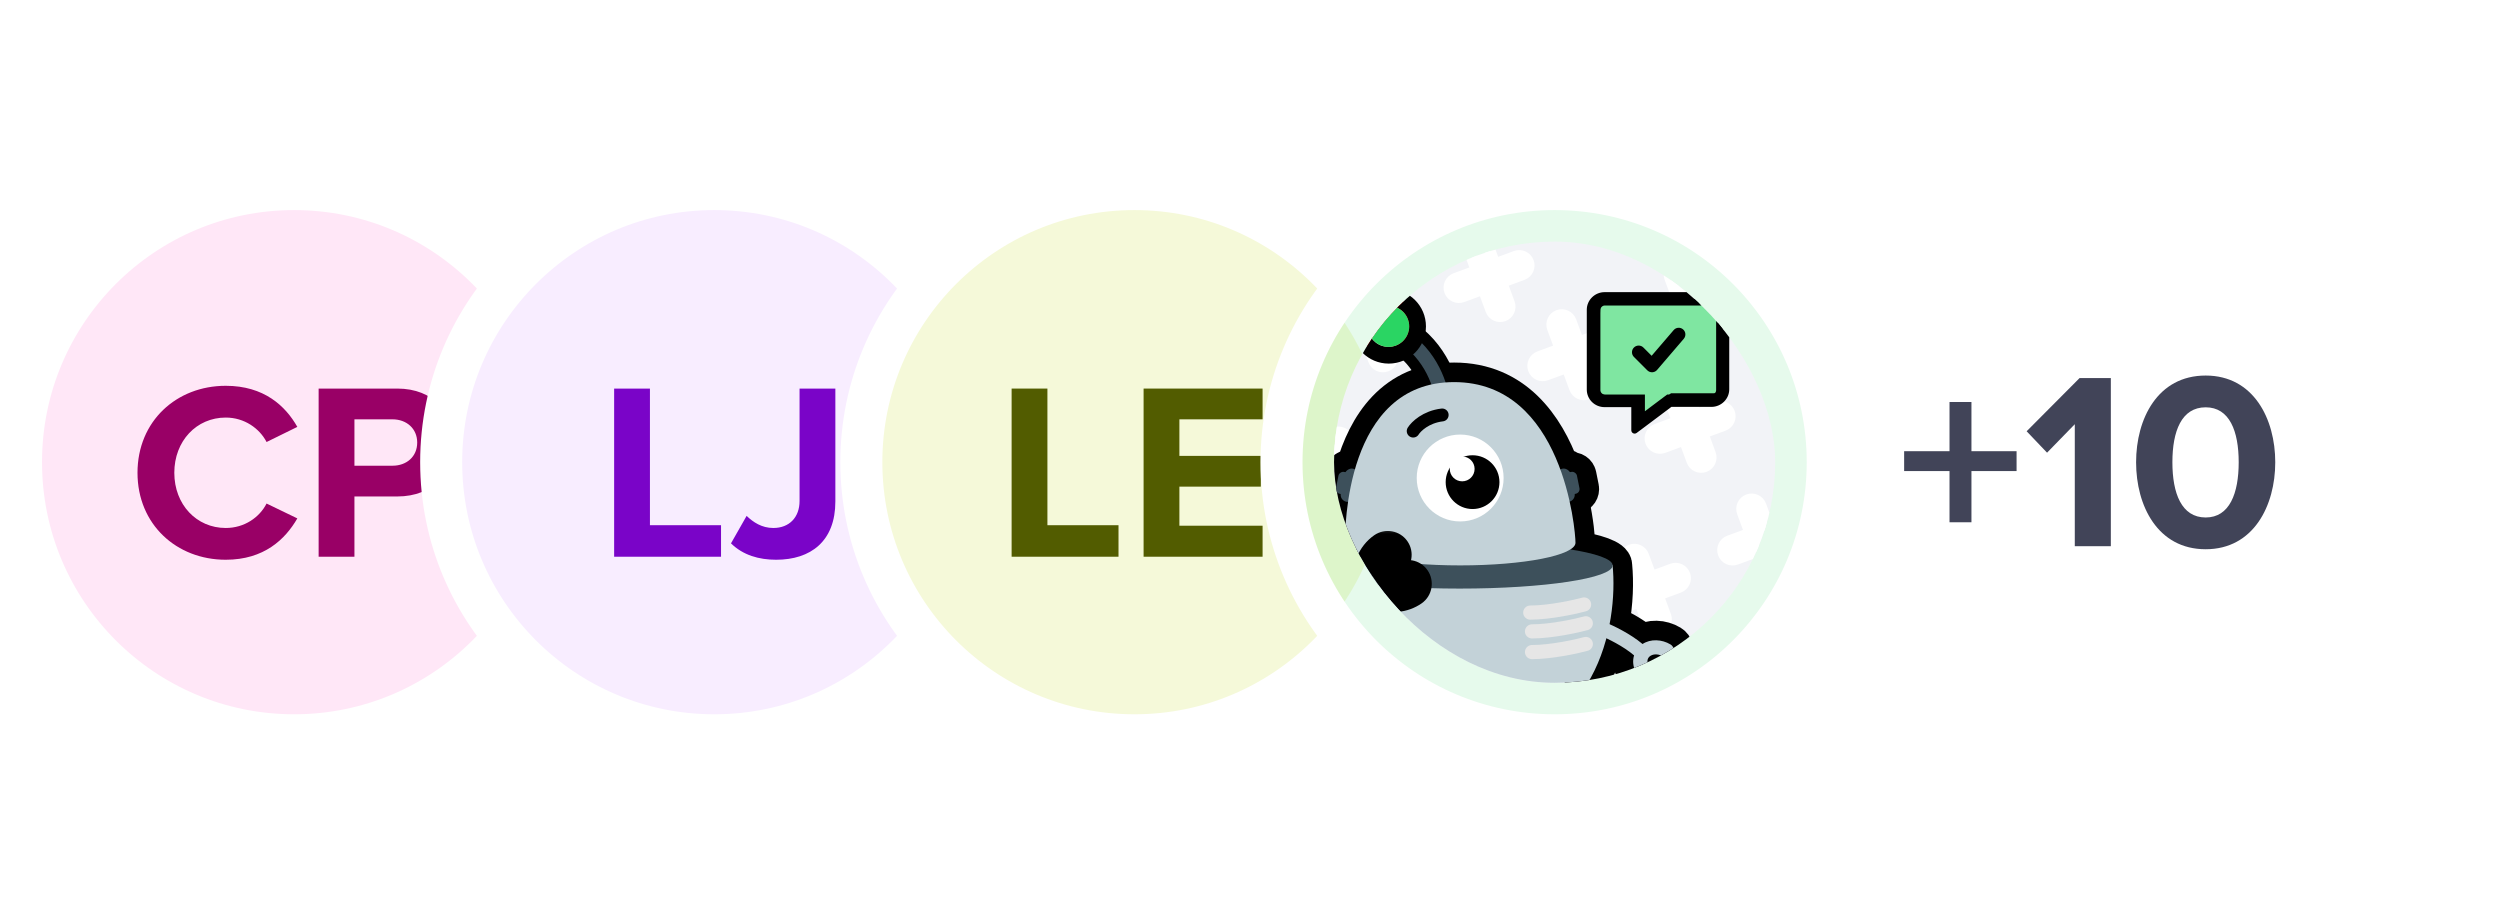 <svg width="119" height="44" viewBox="0 0 119 44" fill="none" xmlns="http://www.w3.org/2000/svg">
<rect width="119" height="44" fill="white"/>
<circle cx="14" cy="22" r="13" fill="white"/>
<circle cx="14" cy="22" r="13" fill="#FF33BB" fill-opacity="0.12"/>
<circle cx="14" cy="22" r="13" stroke="white" stroke-width="2"/>
<path d="M10.745 26.644C8.405 26.644 6.545 24.964 6.545 22.504C6.545 20.044 8.405 18.364 10.745 18.364C12.569 18.364 13.589 19.324 14.153 20.32L12.689 21.04C12.353 20.392 11.633 19.876 10.745 19.876C9.353 19.876 8.297 20.992 8.297 22.504C8.297 24.016 9.353 25.132 10.745 25.132C11.633 25.132 12.353 24.628 12.689 23.968L14.153 24.676C13.577 25.672 12.569 26.644 10.745 26.644ZM15.167 26.5V18.496H18.911C20.651 18.496 21.599 19.672 21.599 21.076C21.599 22.468 20.639 23.632 18.911 23.632H16.871V26.5H15.167ZM19.859 21.064C19.859 20.404 19.355 19.96 18.683 19.96H16.871V22.168H18.683C19.355 22.168 19.859 21.736 19.859 21.064Z" fill="#990066"/>
<circle cx="34" cy="22" r="13" fill="white"/>
<circle cx="34" cy="22" r="13" fill="#C169FC" fill-opacity="0.12"/>
<circle cx="34" cy="22" r="13" stroke="white" stroke-width="2"/>
<path d="M29.233 26.5V18.496H30.937V25H34.321V26.5H29.233ZM34.795 25.864L35.539 24.556C35.851 24.856 36.259 25.132 36.811 25.132C37.567 25.132 38.059 24.628 38.059 23.848V18.496H39.763V23.872C39.763 25.768 38.587 26.644 36.943 26.644C36.127 26.644 35.371 26.428 34.795 25.864Z" fill="#7A04C8"/>
<circle cx="54" cy="22" r="13" fill="white"/>
<circle cx="54" cy="22" r="13" fill="#BED600" fill-opacity="0.15"/>
<circle cx="54" cy="22" r="13" stroke="white" stroke-width="2"/>
<path d="M48.153 26.5V18.496H49.857V25H53.241V26.5H48.153ZM54.435 26.5V18.496H60.099V19.96H56.139V21.7H60.015V23.164H56.139V25.024H60.099V26.5H54.435Z" fill="#525C00"/>
<circle cx="74" cy="22" r="13" fill="#2AD563" fill-opacity="0.12" stroke="white" stroke-width="2"/>
<g clip-path="url(#clip0_14368_26074)">
<rect x="63.5" y="11.5" width="21" height="21" rx="10.5" fill="#F2F3F7"/>
<path d="M66.892 15.465C67.133 15.376 67.257 15.109 67.168 14.868C67.079 14.628 66.813 14.503 66.571 14.592L65.573 14.959L65.205 13.961C65.117 13.72 64.849 13.597 64.608 13.685C64.367 13.774 64.243 14.041 64.332 14.283L64.7 15.28L63.702 15.648C63.46 15.737 63.337 16.005 63.426 16.245C63.515 16.486 63.782 16.61 64.023 16.521L65.021 16.154L65.388 17.151C65.477 17.393 65.745 17.516 65.986 17.427C66.227 17.338 66.35 17.071 66.261 16.83L65.894 15.832L66.892 15.465Z" fill="white" stroke="white" stroke-width="0.532"/>
<path d="M72.474 13.072C72.716 12.983 72.839 12.716 72.75 12.475C72.662 12.235 72.395 12.11 72.153 12.199L71.155 12.567L70.788 11.569C70.699 11.328 70.432 11.204 70.191 11.293C69.95 11.382 69.826 11.649 69.915 11.89L70.282 12.888L69.284 13.255C69.043 13.344 68.92 13.612 69.008 13.853C69.097 14.094 69.365 14.217 69.606 14.128L70.603 13.761L70.971 14.759C71.06 15.001 71.327 15.123 71.568 15.035C71.809 14.946 71.933 14.678 71.844 14.438L71.477 13.44L72.474 13.072Z" fill="white" stroke="white" stroke-width="0.532"/>
<path d="M65.828 22.376C66.07 22.287 66.193 22.02 66.104 21.779C66.016 21.539 65.749 21.414 65.507 21.503L64.509 21.87L64.142 20.872C64.053 20.631 63.785 20.508 63.545 20.597C63.304 20.685 63.18 20.953 63.269 21.194L63.636 22.192L62.638 22.559C62.397 22.648 62.274 22.916 62.362 23.156C62.451 23.398 62.719 23.521 62.96 23.432L63.958 23.065L64.325 24.063C64.414 24.304 64.681 24.427 64.922 24.339C65.163 24.25 65.287 23.982 65.198 23.741L64.831 22.743L65.828 22.376Z" fill="white" stroke="white" stroke-width="0.532"/>
<path d="M71.411 19.984C71.652 19.895 71.776 19.628 71.687 19.387C71.599 19.147 71.332 19.022 71.09 19.111L70.092 19.478L69.724 18.48C69.636 18.239 69.368 18.116 69.127 18.204C68.886 18.293 68.763 18.561 68.851 18.802L69.219 19.799L68.221 20.167C67.979 20.256 67.856 20.524 67.945 20.764C68.034 21.005 68.301 21.129 68.542 21.04L69.54 20.673L69.907 21.671C69.996 21.912 70.264 22.035 70.505 21.946C70.746 21.858 70.869 21.59 70.781 21.349L70.413 20.351L71.411 19.984Z" fill="white" stroke="white" stroke-width="0.532"/>
<path d="M76.461 16.794C76.703 16.705 76.826 16.438 76.737 16.197C76.649 15.957 76.382 15.832 76.14 15.921L75.142 16.288L74.775 15.29C74.686 15.049 74.418 14.926 74.177 15.014C73.937 15.103 73.813 15.37 73.902 15.612L74.269 16.609L73.271 16.977C73.03 17.066 72.907 17.334 72.995 17.574C73.084 17.815 73.352 17.939 73.593 17.85L74.59 17.483L74.958 18.48C75.047 18.722 75.314 18.845 75.555 18.756C75.796 18.668 75.919 18.4 75.831 18.159L75.463 17.161L76.461 16.794Z" fill="white" stroke="white" stroke-width="0.532"/>
<path d="M82.043 14.401C82.285 14.312 82.408 14.046 82.319 13.804C82.231 13.564 81.964 13.439 81.722 13.528L80.724 13.896L80.357 12.898C80.268 12.657 80.001 12.533 79.76 12.622C79.519 12.711 79.395 12.978 79.484 13.219L79.851 14.217L78.853 14.584C78.612 14.673 78.489 14.941 78.577 15.182C78.666 15.423 78.934 15.546 79.175 15.457L80.172 15.09L80.54 16.088C80.629 16.33 80.896 16.453 81.137 16.364C81.378 16.275 81.502 16.007 81.413 15.767L81.046 14.769L82.043 14.401Z" fill="white" stroke="white" stroke-width="0.532"/>
<path d="M82.044 20.25C82.285 20.161 82.409 19.894 82.32 19.652C82.231 19.412 81.965 19.287 81.722 19.377L80.725 19.744L80.357 18.746C80.269 18.505 80.001 18.382 79.76 18.47C79.519 18.559 79.395 18.826 79.484 19.067L79.852 20.065L78.854 20.433C78.612 20.521 78.489 20.79 78.578 21.03C78.667 21.271 78.934 21.394 79.175 21.306L80.173 20.938L80.54 21.936C80.629 22.178 80.897 22.301 81.138 22.212C81.379 22.123 81.502 21.856 81.413 21.615L81.046 20.617L82.044 20.25Z" fill="white" stroke="white" stroke-width="0.532"/>
<path d="M87.625 17.857C87.867 17.768 87.99 17.502 87.901 17.26C87.813 17.02 87.546 16.895 87.304 16.984L86.306 17.352L85.939 16.354C85.85 16.113 85.582 15.989 85.341 16.078C85.101 16.167 84.977 16.434 85.066 16.675L85.433 17.673L84.435 18.04C84.194 18.129 84.071 18.397 84.159 18.638C84.248 18.879 84.516 19.002 84.757 18.913L85.754 18.546L86.122 19.544C86.211 19.785 86.478 19.908 86.719 19.82C86.96 19.731 87.084 19.463 86.995 19.222L86.627 18.225L87.625 17.857Z" fill="white" stroke="white" stroke-width="0.532"/>
<path d="M79.917 27.958C80.158 27.869 80.282 27.603 80.193 27.361C80.104 27.121 79.838 26.996 79.596 27.085L78.598 27.453L78.23 26.455C78.141 26.214 77.874 26.09 77.633 26.179C77.392 26.268 77.268 26.535 77.357 26.776L77.725 27.774L76.727 28.141C76.485 28.23 76.362 28.498 76.451 28.739C76.54 28.98 76.807 29.103 77.048 29.015L78.046 28.647L78.413 29.645C78.502 29.887 78.77 30.009 79.011 29.921C79.252 29.832 79.375 29.564 79.286 29.323L78.919 28.326L79.917 27.958Z" fill="white" stroke="white" stroke-width="0.532"/>
<path d="M85.5 25.566C85.741 25.477 85.864 25.21 85.775 24.969C85.687 24.729 85.42 24.604 85.178 24.693L84.18 25.06L83.813 24.062C83.724 23.821 83.457 23.698 83.216 23.787C82.975 23.875 82.851 24.143 82.94 24.384L83.307 25.382L82.309 25.749C82.068 25.838 81.945 26.106 82.034 26.346C82.122 26.588 82.39 26.711 82.631 26.622L83.629 26.255L83.996 27.253C84.085 27.494 84.353 27.617 84.593 27.529C84.835 27.44 84.958 27.172 84.869 26.931L84.502 25.933L85.5 25.566Z" fill="white" stroke="white" stroke-width="0.532"/>
<path d="M64.114 25.836C64.114 24.93 64.192 24.593 64.262 23.875C63.589 23.609 64.014 22.317 64.114 22.384C64.191 22.318 64.297 22.287 64.403 22.308C64.436 22.315 64.466 22.326 64.494 22.341C65.073 20.322 66.358 18.188 69.215 18.188C72.073 18.188 73.535 20.324 74.272 22.344C74.302 22.328 74.335 22.315 74.371 22.308C74.518 22.279 74.664 22.35 74.734 22.475L74.799 22.462C74.92 22.437 75.038 22.516 75.063 22.638L75.183 23.238C75.207 23.36 75.129 23.478 75.007 23.502L74.957 23.512C74.976 23.675 74.873 23.828 74.716 23.875C74.939 24.873 74.993 25.654 74.993 25.836C74.993 25.946 74.909 26.052 74.752 26.153C75.998 26.351 76.763 26.618 76.763 26.913C76.763 26.918 76.763 26.922 76.762 26.926C76.836 27.698 76.814 28.684 76.617 29.712C77.029 29.895 77.683 30.234 78.186 30.655C78.568 30.402 79.105 30.428 79.516 30.675C79.676 30.771 79.727 30.978 79.632 31.137C79.536 31.296 79.329 31.348 79.17 31.252C78.847 31.059 78.552 31.166 78.46 31.32C78.367 31.475 78.411 31.786 78.734 31.979C78.893 32.075 78.945 32.282 78.849 32.441C78.753 32.601 78.546 32.652 78.387 32.557C77.916 32.274 77.624 31.711 77.783 31.196C77.389 30.858 76.851 30.563 76.465 30.382C75.902 32.501 74.541 34.641 71.709 35.347L71.771 35.696C71.956 36.728 71.34 37.718 70.367 38.029C70.436 38.029 70.509 38.022 70.584 38.008L69.964 38.119C68.233 38.428 67.237 36.889 67.598 35.642C67.6 35.543 67.608 35.445 67.623 35.349C63.27 34.228 62.172 29.466 62.188 26.919L62.192 26.919L62.191 26.916L62.191 26.913C62.191 26.691 62.627 26.483 63.377 26.31L63.375 26.307" stroke="black" stroke-width="1.861" stroke-linecap="round" stroke-linejoin="round"/>
<path fill-rule="evenodd" clip-rule="evenodd" d="M78.733 31.979C78.892 32.075 78.944 32.282 78.848 32.441C78.752 32.601 78.546 32.652 78.386 32.557C77.915 32.274 77.623 31.711 77.782 31.196C77.269 30.756 76.512 30.389 76.163 30.251L76.409 29.625C76.773 29.768 77.586 30.153 78.185 30.655C78.567 30.402 79.104 30.428 79.515 30.675C79.675 30.771 79.727 30.978 79.631 31.137C79.535 31.296 79.328 31.348 79.169 31.252C78.846 31.059 78.551 31.166 78.459 31.32C78.366 31.475 78.41 31.786 78.733 31.979Z" fill="#C3D2D8"/>
<path d="M68.648 18.997C68.567 18.254 67.993 16.572 66.348 15.791" stroke="black" stroke-width="1.736"/>
<path d="M68.648 18.997C68.567 18.254 67.993 16.572 66.348 15.791" stroke="#3D505B" stroke-width="0.673"/>
<circle cx="0.974" cy="0.974" r="1.373" transform="matrix(-1 0 0 1 67.078 14.562)" fill="#EB1414" stroke="black" stroke-width="0.797"/>
<g filter="url(#filter0_f_14368_26074)">
<circle cx="66.079" cy="15.536" r="0.974" fill="#7FE6A1"/>
</g>
<circle cx="0.974" cy="0.974" r="0.974" transform="matrix(-1 0 0 1 67.078 14.562)" fill="#2AD563"/>
<rect width="0.678" height="1.606" rx="0.337" transform="matrix(-0.981 -0.196 -0.196 0.981 64.735 22.375)" fill="#3D505B"/>
<rect width="0.678" height="1.061" rx="0.224" transform="matrix(-0.981 -0.196 -0.196 0.981 64.42 22.551)" fill="#3D505B"/>
<rect x="74.038" y="22.375" width="0.678" height="1.606" rx="0.337" transform="rotate(-11.329 74.038 22.375)" fill="#3D505B"/>
<rect x="74.353" y="22.551" width="0.678" height="1.061" rx="0.224" transform="rotate(-11.329 74.353 22.551)" fill="#3D505B"/>
<path d="M69.835 35.586C76.042 35.449 77.038 29.715 76.759 26.896L62.188 26.919C62.169 29.852 63.628 35.724 69.835 35.586Z" fill="#C3D2D8"/>
<ellipse cx="7.286" cy="1.103" rx="7.286" ry="1.103" transform="matrix(-1 0 0 1 76.763 25.811)" fill="#3D505B"/>
<path d="M75.403 28.773C74.993 28.889 73.754 29.159 72.84 29.159" stroke="#E6E6E6" stroke-width="0.673" stroke-linecap="round"/>
<path d="M75.485 29.668C75.076 29.784 73.837 30.054 72.923 30.054" stroke="#E6E6E6" stroke-width="0.673" stroke-linecap="round"/>
<path d="M75.485 30.653C75.076 30.769 73.837 31.039 72.923 31.039" stroke="#E6E6E6" stroke-width="0.673" stroke-linecap="round"/>
<path d="M64.021 25.836C64.021 26.431 66.477 26.913 69.507 26.913C72.537 26.913 74.993 26.431 74.993 25.836C74.993 25.241 74.408 18.188 69.215 18.188C64.021 18.188 64.021 25.241 64.021 25.836Z" fill="#C3D2D8"/>
<circle cx="69.504" cy="22.753" r="2.068" fill="white"/>
<circle cx="70.094" cy="22.95" r="1.28" fill="black"/>
<circle cx="0.591" cy="0.591" r="0.591" transform="matrix(-1 0 0 1 70.191 21.729)" fill="white"/>
<path d="M67.268 20.52C67.403 20.303 67.868 19.845 68.648 19.752" stroke="black" stroke-width="0.613" stroke-linecap="round"/>
<circle cx="0.592" cy="0.592" r="0.592" transform="matrix(-1 0 0 1 66.347 28.645)" fill="#FFDD3F"/>
<mask id="path-41-outside-1_14368_26074" maskUnits="userSpaceOnUse" x="62.552" y="24.904" width="6.319" height="5.387" fill="black">
<rect fill="white" x="62.552" y="24.904" width="6.319" height="5.387"/>
<path fill-rule="evenodd" clip-rule="evenodd" d="M66.252 26.685C66.405 26.579 66.443 26.369 66.337 26.217C66.231 26.064 66.021 26.026 65.868 26.132C65.372 26.477 65.101 27.116 65.324 27.66C65.092 27.905 64.834 28.128 64.582 28.308C64.272 28.529 63.989 28.672 63.782 28.724L63.945 29.377C64.269 29.296 64.63 29.101 64.973 28.856C65.243 28.663 65.515 28.43 65.764 28.173C66.193 28.429 66.778 28.368 67.212 28.067C67.365 27.961 67.402 27.751 67.296 27.598C67.19 27.445 66.981 27.408 66.828 27.514C66.475 27.759 66.117 27.666 65.99 27.482C65.862 27.298 65.9 26.93 66.252 26.685Z"/>
</mask>
<path fill-rule="evenodd" clip-rule="evenodd" d="M66.252 26.685C66.405 26.579 66.443 26.369 66.337 26.217C66.231 26.064 66.021 26.026 65.868 26.132C65.372 26.477 65.101 27.116 65.324 27.66C65.092 27.905 64.834 28.128 64.582 28.308C64.272 28.529 63.989 28.672 63.782 28.724L63.945 29.377C64.269 29.296 64.63 29.101 64.973 28.856C65.243 28.663 65.515 28.43 65.764 28.173C66.193 28.429 66.778 28.368 67.212 28.067C67.365 27.961 67.402 27.751 67.296 27.598C67.19 27.445 66.981 27.408 66.828 27.514C66.475 27.759 66.117 27.666 65.99 27.482C65.862 27.298 65.9 26.93 66.252 26.685Z" fill="#C3D2D8"/>
<path d="M66.337 26.217L65.682 26.672L65.682 26.672L66.337 26.217ZM66.252 26.685L66.707 27.34L66.707 27.34L66.252 26.685ZM65.868 26.132L65.413 25.477L65.413 25.477L65.868 26.132ZM65.324 27.66L65.902 28.209C66.119 27.982 66.181 27.648 66.062 27.357L65.324 27.66ZM64.582 28.308L65.045 28.957L65.045 28.957L64.582 28.308ZM63.782 28.724L63.588 27.95C63.161 28.057 62.901 28.49 63.008 28.917L63.782 28.724ZM63.945 29.377L63.171 29.57C63.278 29.997 63.711 30.257 64.138 30.15L63.945 29.377ZM64.973 28.856L65.436 29.505L65.436 29.505L64.973 28.856ZM65.764 28.173L66.173 27.489C65.856 27.299 65.451 27.352 65.193 27.617L65.764 28.173ZM67.212 28.067L67.667 28.722L67.667 28.722L67.212 28.067ZM67.296 27.598L67.951 27.143L67.951 27.143L67.296 27.598ZM66.828 27.514L66.373 26.859L66.373 26.859L66.828 27.514ZM65.682 26.672C65.537 26.462 65.588 26.175 65.797 26.03L66.707 27.34C67.222 26.983 67.349 26.276 66.992 25.762L65.682 26.672ZM66.323 26.787C66.114 26.932 65.827 26.881 65.682 26.672L66.992 25.762C66.635 25.247 65.928 25.12 65.413 25.477L66.323 26.787ZM66.062 27.357C66.038 27.3 66.031 27.215 66.073 27.102C66.117 26.986 66.205 26.869 66.323 26.787L65.413 25.477C64.695 25.976 64.185 26.986 64.587 27.963L66.062 27.357ZM65.045 28.957C65.34 28.746 65.636 28.49 65.902 28.209L64.746 27.111C64.547 27.32 64.329 27.509 64.118 27.659L65.045 28.957ZM63.975 29.497C64.32 29.411 64.696 29.206 65.045 28.957L64.118 27.659C63.847 27.853 63.659 27.932 63.588 27.95L63.975 29.497ZM64.719 29.183L64.555 28.53L63.008 28.917L63.171 29.57L64.719 29.183ZM64.509 28.207C64.206 28.424 63.938 28.556 63.751 28.603L64.138 30.15C64.599 30.035 65.054 29.778 65.436 29.505L64.509 28.207ZM65.193 27.617C64.976 27.84 64.74 28.043 64.509 28.207L65.436 29.505C65.747 29.284 66.055 29.019 66.336 28.73L65.193 27.617ZM66.757 27.412C66.528 27.57 66.283 27.554 66.173 27.489L65.356 28.858C66.103 29.305 67.028 29.166 67.667 28.722L66.757 27.412ZM66.641 28.053C66.496 27.844 66.548 27.557 66.757 27.412L67.667 28.722C68.181 28.364 68.308 27.658 67.951 27.143L66.641 28.053ZM67.283 28.169C67.074 28.314 66.786 28.262 66.641 28.053L67.951 27.143C67.594 26.629 66.887 26.501 66.373 26.859L67.283 28.169ZM65.334 27.937C65.775 28.571 66.664 28.599 67.283 28.169L66.373 26.859C66.343 26.88 66.354 26.86 66.407 26.866C66.43 26.868 66.464 26.876 66.504 26.897C66.542 26.918 66.596 26.957 66.644 27.027L65.334 27.937ZM65.797 26.03C65.178 26.46 64.894 27.302 65.334 27.937L66.644 27.027C66.693 27.097 66.711 27.161 66.717 27.204C66.723 27.249 66.719 27.283 66.713 27.306C66.699 27.357 66.677 27.361 66.707 27.34L65.797 26.03Z" fill="black" mask="url(#path-41-outside-1_14368_26074)"/>
<path d="M64.128 28.954C64.128 28.954 63.464 29.22 62.666 29.353" stroke="#C3D2D8" stroke-width="0.665"/>
<path d="M81.875 14.344H76.078L75.859 18.828L77.937 19.156L78.047 20.031L79.578 18.828H81.875V14.344Z" fill="#7FE6A1" stroke="black" stroke-width="0.219"/>
<g clip-path="url(#clip1_14368_26074)">
<path d="M79.666 15.713L78.618 16.935L78.225 16.542C78.101 16.418 77.9 16.418 77.775 16.542C77.651 16.666 77.651 16.867 77.775 16.991L78.411 17.627C78.471 17.687 78.552 17.72 78.636 17.72C78.64 17.72 78.644 17.72 78.648 17.72C78.736 17.716 78.82 17.677 78.877 17.609L80.148 16.126C80.262 15.993 80.247 15.792 80.114 15.678C79.981 15.564 79.78 15.579 79.666 15.713ZM81.465 13.906H76.379C75.912 13.906 75.531 14.287 75.531 14.742V18.544C75.531 19.011 75.912 19.38 76.379 19.38H77.65V20.481C77.65 20.611 77.796 20.686 77.903 20.609L79.558 19.368H81.465C81.932 19.368 82.312 18.987 82.312 18.532V14.742C82.312 14.287 81.943 13.906 81.465 13.906ZM81.688 18.568C81.688 18.684 81.592 18.78 81.476 18.78H79.357L78.298 19.575V18.78H76.391C76.275 18.78 76.179 18.684 76.179 18.568V14.754C76.179 14.638 76.275 14.542 76.391 14.542H81.476C81.592 14.542 81.688 14.638 81.688 14.754V18.568Z" fill="black"/>
</g>
</g>
<path d="M93.841 22.424V24.86H92.797V22.424H90.637V21.476H92.797V19.136H93.841V21.476H95.989V22.424H93.841ZM98.76 26V20.192L97.44 21.548L96.468 20.528L98.988 17.996H100.476V26H98.76ZM101.678 22.004C101.678 19.94 102.698 17.876 104.99 17.876C107.27 17.876 108.302 19.94 108.302 22.004C108.302 24.068 107.27 26.144 104.99 26.144C102.698 26.144 101.678 24.068 101.678 22.004ZM106.562 22.004C106.562 20.528 106.13 19.388 104.99 19.388C103.838 19.388 103.406 20.528 103.406 22.004C103.406 23.48 103.838 24.632 104.99 24.632C106.13 24.632 106.562 23.48 106.562 22.004Z" fill="#414458"/>
<defs>
<filter id="filter0_f_14368_26074" x="63.862" y="13.319" width="4.434" height="4.434" filterUnits="userSpaceOnUse" color-interpolation-filters="sRGB">
<feFlood flood-opacity="0" result="BackgroundImageFix"/>
<feBlend mode="normal" in="SourceGraphic" in2="BackgroundImageFix" result="shape"/>
<feGaussianBlur stdDeviation="0.621" result="effect1_foregroundBlur_14368_26074"/>
</filter>
<clipPath id="clip0_14368_26074">
<rect x="63.5" y="11.5" width="21" height="21" rx="10.5" fill="white"/>
</clipPath>
<clipPath id="clip1_14368_26074">
<rect width="6.781" height="6.734" fill="white" transform="translate(75.531 13.906)"/>
</clipPath>
</defs>
</svg>
